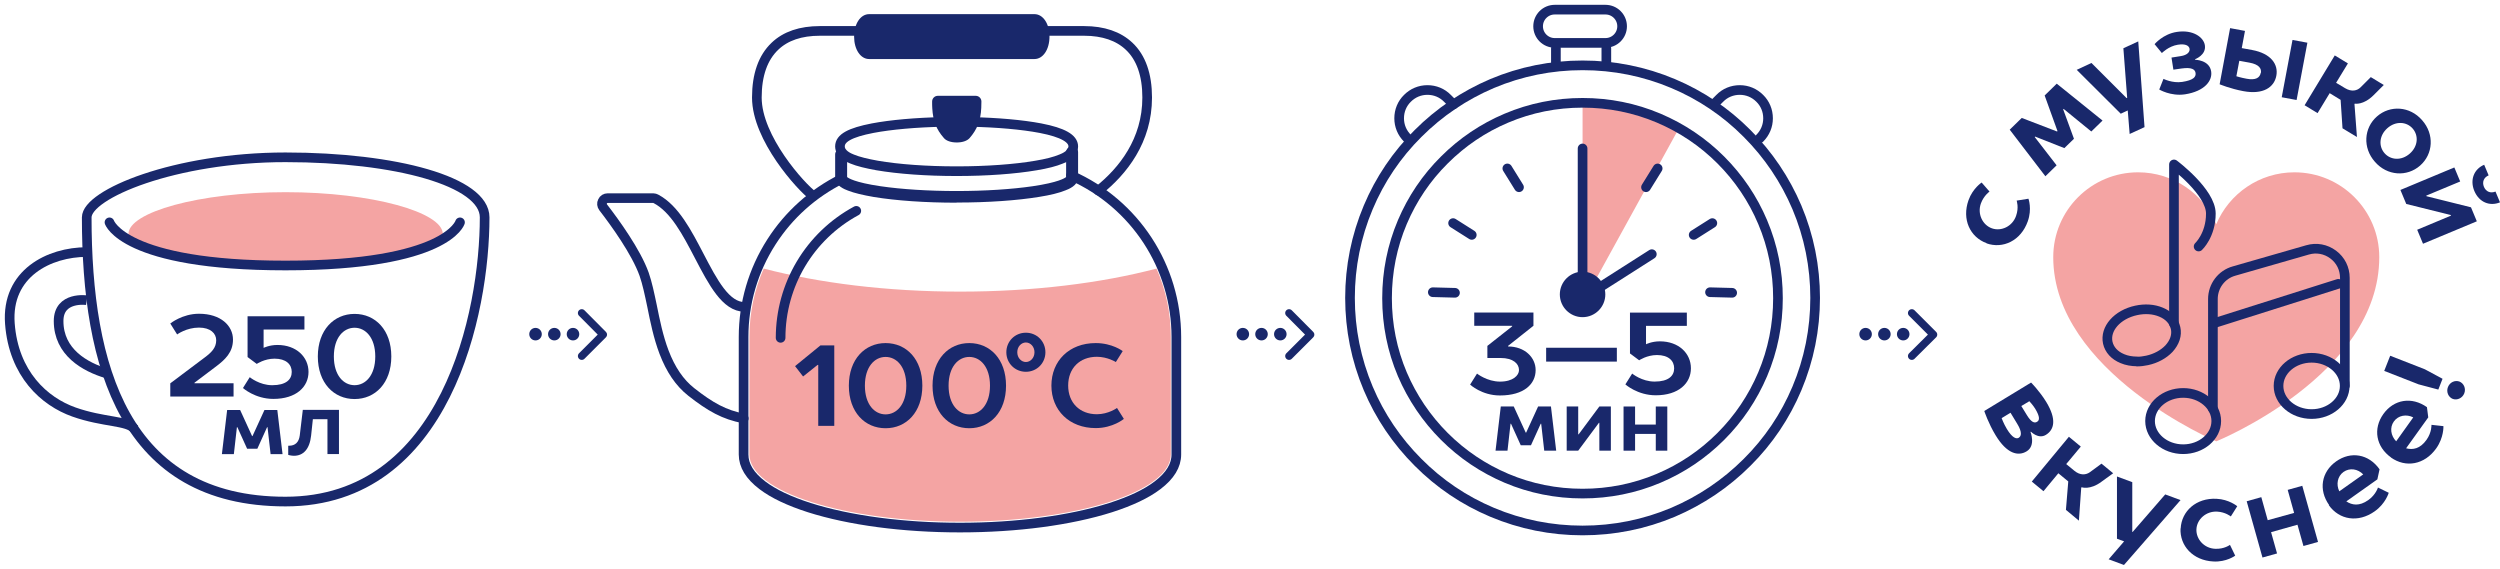 <?xml version="1.0" encoding="UTF-8"?> <svg xmlns="http://www.w3.org/2000/svg" width="259" height="59" viewBox="0 0 259 59" fill="none"><path d="M17.626 39.724L21.206 37.036C21.916 36.507 22.399 36.024 22.399 35.253C22.399 34.543 21.81 33.939 20.617 33.939C19.303 33.939 18.351 34.649 18.351 34.649L17.641 33.516C17.641 33.516 18.88 32.504 20.617 32.504C22.883 32.504 24.137 33.758 24.137 35.178C24.137 36.492 23.351 37.247 22.294 38.033L20.149 39.649V39.709H24.197V41.084H17.641V39.709L17.626 39.724Z" fill="#19286B"></path><path d="M25.164 40.209L25.874 39.076C25.874 39.076 26.871 39.907 28.2 39.907C29.635 39.907 30.224 39.318 30.224 38.532C30.224 37.747 29.635 37.157 28.442 37.157C27.4 37.157 26.599 37.701 26.599 37.701L25.648 36.991V32.762H31.539V34.136H27.309V36.04C27.309 36.04 27.898 35.738 28.744 35.738C30.708 35.738 31.962 36.991 31.962 38.532C31.962 40.073 30.693 41.327 28.321 41.327C26.418 41.327 25.164 40.194 25.164 40.194V40.209Z" fill="#19286B"></path><path d="M32.927 36.93C32.927 34.196 34.588 32.52 36.733 32.52C38.878 32.52 40.54 34.181 40.54 36.93C40.54 39.68 38.878 41.341 36.733 41.341C34.588 41.341 32.927 39.68 32.927 36.93ZM38.878 36.93C38.878 34.967 37.866 33.955 36.733 33.955C35.6 33.955 34.588 34.967 34.588 36.93C34.588 38.894 35.6 39.906 36.733 39.906C37.866 39.906 38.878 38.894 38.878 36.93Z" fill="#19286B"></path><path d="M23.547 42.473H24.877L26.115 45.176H26.16L27.399 42.473H28.729L29.272 47.05H28.034L27.716 44.255H27.671L26.659 46.491H25.602L24.59 44.255H24.544L24.227 47.05H22.988L23.532 42.473H23.547Z" fill="#19286B"></path><path d="M29.86 47.144V46.177H29.951C30.585 46.177 30.963 45.814 31.054 45.12L31.371 42.461H35.117V47.038H33.924V43.428H32.413L32.232 45.12C32.081 46.539 31.416 47.219 30.449 47.219C30.177 47.219 29.86 47.129 29.86 47.129V47.144Z" fill="#19286B"></path><path d="M13.307 24.245C13.307 26.496 20.588 27.508 29.591 27.508C38.579 27.508 45.875 26.496 45.875 24.245C45.875 21.995 38.579 19.91 29.591 19.91C20.603 19.91 13.307 21.995 13.307 24.245Z" fill="#F4A4A3"></path><path d="M8.985 22.52C8.985 20.119 18.124 16.297 29.575 16.297C41.025 16.297 50.209 18.804 50.209 22.52C50.209 32.324 46.266 51.962 29.575 51.962C12.883 51.962 8.985 37.959 8.985 22.52Z" stroke="#19286B" stroke-miterlimit="10"></path><path d="M8.985 26.113C5.103 26.113 0.631 28.319 1.024 33.53C1.417 38.742 4.589 41.597 7.656 42.684C10.722 43.772 13.26 43.56 13.924 44.437" stroke="#19286B" stroke-miterlimit="10"></path><path d="M8.987 31.1C8.987 31.1 6.071 30.677 6.071 33.26C6.071 36.493 8.805 38.018 11.071 38.698" stroke="#19286B" stroke-miterlimit="10"></path><path d="M11.342 23.035C11.342 23.035 12.807 27.506 29.574 27.506C46.342 27.506 47.656 23.035 47.656 23.035" stroke="#19286B" stroke-linecap="round" stroke-linejoin="round"></path><path d="M163.955 10.589V31.435L173.97 13.233C173.97 13.233 169.801 9.728 163.955 10.589Z" fill="#F4A4A3"></path><path d="M145.813 14.324C145.254 13.765 144.952 13.04 144.952 12.255C144.952 11.469 145.254 10.729 145.813 10.185C146.372 9.626 147.097 9.324 147.883 9.324C148.668 9.324 149.408 9.626 149.952 10.185L150.587 10.82" stroke="#19286B" stroke-linecap="round" stroke-linejoin="round"></path><path d="M182.309 14.324C182.867 13.765 183.17 13.04 183.17 12.255C183.17 11.469 182.867 10.729 182.309 10.185C181.75 9.626 181.025 9.324 180.239 9.324C179.454 9.324 178.713 9.626 178.17 10.185L177.535 10.82" stroke="#19286B" stroke-linecap="round" stroke-linejoin="round"></path><path d="M161.191 6.771V5.004" stroke="#19286B" stroke-linecap="round" stroke-linejoin="round"></path><path d="M166.417 6.771V5.004" stroke="#19286B" stroke-linecap="round" stroke-linejoin="round"></path><path d="M163.955 54.957C160.707 54.957 157.55 54.322 154.574 53.069C151.704 51.86 149.121 50.123 146.916 47.902C144.71 45.697 142.958 43.114 141.75 40.244C140.496 37.268 139.861 34.111 139.861 30.863C139.861 27.616 140.496 24.458 141.75 21.483C142.958 18.612 144.695 16.029 146.916 13.824C149.121 11.618 151.704 9.881 154.574 8.658C157.55 7.404 160.707 6.77 163.955 6.77C167.203 6.77 170.36 7.404 173.336 8.658C176.206 9.866 178.789 11.603 180.994 13.824C183.2 16.029 184.937 18.612 186.16 21.483C187.414 24.458 188.049 27.616 188.049 30.863C188.049 34.111 187.414 37.268 186.16 40.244C184.952 43.114 183.215 45.697 180.994 47.902C178.789 50.108 176.206 51.845 173.336 53.069C170.36 54.322 167.203 54.957 163.955 54.957Z" stroke="#19286B" stroke-linecap="round" stroke-linejoin="round"></path><path d="M163.955 51.136C161.221 51.136 158.562 50.607 156.07 49.55C153.653 48.522 151.493 47.072 149.635 45.214C147.777 43.356 146.312 41.181 145.284 38.779C144.227 36.287 143.698 33.628 143.698 30.894C143.698 28.16 144.227 25.501 145.284 23.009C146.312 20.592 147.762 18.432 149.635 16.574C151.493 14.716 153.668 13.251 156.07 12.238C158.562 11.181 161.221 10.652 163.955 10.652C166.689 10.652 169.348 11.181 171.84 12.238C174.257 13.266 176.417 14.716 178.275 16.574C180.133 18.432 181.599 20.607 182.611 23.009C183.668 25.501 184.197 28.16 184.197 30.894C184.197 33.628 183.668 36.287 182.611 38.779C181.583 41.196 180.133 43.356 178.275 45.214C176.417 47.072 174.242 48.538 171.84 49.55C169.348 50.607 166.689 51.136 163.955 51.136Z" stroke="#19286B" stroke-linecap="round" stroke-linejoin="round"></path><path d="M166.327 4.444H161.071C160.119 4.444 159.349 3.674 159.349 2.722C159.349 1.77 160.119 1 161.071 1H166.327C167.279 1 168.05 1.77 168.05 2.722C168.05 3.674 167.279 4.444 166.327 4.444Z" stroke="#19286B" stroke-linecap="round" stroke-linejoin="round"></path><path d="M163.954 32.858C162.655 32.858 161.598 31.8 161.598 30.501C161.598 29.202 162.655 28.145 163.954 28.145C165.253 28.145 166.311 29.202 166.311 30.501C166.311 31.8 165.253 32.858 163.954 32.858Z" fill="#19286B"></path><path d="M163.955 15.379V29.457" stroke="#19286B" stroke-linecap="round" stroke-linejoin="round"></path><path d="M171.129 26.332L165.419 29.973" stroke="#19286B" stroke-linecap="round" stroke-linejoin="round"></path><path d="M177.398 23.113L175.465 24.337" stroke="#19286B" stroke-linecap="round" stroke-linejoin="round"></path><path d="M150.541 23.113L152.475 24.337" stroke="#19286B" stroke-linecap="round" stroke-linejoin="round"></path><path d="M171.735 17.449L170.526 19.398" stroke="#19286B" stroke-linecap="round" stroke-linejoin="round"></path><path d="M156.16 17.449L157.369 19.398" stroke="#19286B" stroke-linecap="round" stroke-linejoin="round"></path><path d="M179.454 30.334L177.158 30.273" stroke="#19286B" stroke-linecap="round" stroke-linejoin="round"></path><path d="M150.736 30.334L148.44 30.273" stroke="#19286B" stroke-linecap="round" stroke-linejoin="round"></path><path d="M152.309 39.837L153.019 38.704C153.019 38.704 154.061 39.535 155.406 39.535C156.75 39.535 157.369 38.886 157.369 38.342C157.369 37.692 156.78 37.088 155.466 37.088H154.092V35.834L156.66 33.81V33.75H152.732V32.375H158.865V33.75L156.237 35.834V35.895C157.959 35.895 159.092 37.028 159.092 38.342C159.092 39.777 157.898 40.97 155.391 40.97C153.502 40.97 152.294 39.837 152.294 39.837H152.309Z" fill="#19286B"></path><path d="M160.18 36.027H167.506V37.462H160.18V36.027Z" fill="#19286B"></path><path d="M168.382 39.834L169.092 38.701C169.092 38.701 170.089 39.532 171.418 39.532C172.853 39.532 173.442 38.943 173.442 38.157C173.442 37.372 172.853 36.782 171.66 36.782C170.618 36.782 169.817 37.326 169.817 37.326L168.865 36.616V32.387H174.757V33.761H170.527V35.665C170.527 35.665 171.116 35.363 171.962 35.363C173.926 35.363 175.179 36.616 175.179 38.157C175.179 39.698 173.911 40.952 171.539 40.952C169.636 40.952 168.382 39.819 168.382 39.819V39.834Z" fill="#19286B"></path><path d="M155.496 42.113H156.826L158.064 44.817H158.11L159.348 42.113H160.678L161.221 46.69H159.983L159.666 43.896H159.62L158.608 46.132H157.551L156.539 43.896H156.493L156.176 46.69H154.938L155.481 42.113H155.496Z" fill="#19286B"></path><path d="M162.309 42.113H163.502V44.998H163.547L165.692 42.113H166.886V46.69H165.692V43.805H165.647L163.502 46.69H162.309V42.113Z" fill="#19286B"></path><path d="M168.2 42.113H169.394V43.986H171.539V42.113H172.732V46.69H171.539V44.953H169.394V46.69H168.2V42.113Z" fill="#19286B"></path><path d="M237.701 17.852C234.06 17.852 230.933 20.072 229.604 23.229C228.275 20.072 225.148 17.852 221.507 17.852C216.658 17.852 212.716 21.779 212.716 26.643C212.716 38.546 229.604 45.722 229.604 45.722C229.604 45.722 246.492 38.879 246.492 26.643C246.492 21.794 242.565 17.852 237.701 17.852Z" fill="#F4A4A3"></path><path d="M239.484 42.897C237.595 42.897 236.055 41.583 236.055 39.982C236.055 38.381 237.595 37.066 239.484 37.066C241.372 37.066 242.913 38.381 242.913 39.982C242.913 41.583 241.372 42.897 239.484 42.897Z" stroke="#19286B" stroke-linecap="round" stroke-linejoin="round"></path><path d="M226.176 46.538C224.288 46.538 222.747 45.224 222.747 43.622C222.747 42.021 224.288 40.707 226.176 40.707C228.064 40.707 229.605 42.021 229.605 43.622C229.605 45.224 228.064 46.538 226.176 46.538Z" stroke="#19286B" stroke-linecap="round" stroke-linejoin="round"></path><path d="M229.257 42.34V30.98C229.257 29.636 230.148 28.442 231.447 28.08L239.06 25.89C239.982 25.618 240.949 25.799 241.719 26.373C242.489 26.947 242.928 27.823 242.928 28.79V39.968" stroke="#19286B" stroke-linecap="round" stroke-linejoin="round"></path><path d="M229.604 33.409L242.248 29.406" stroke="#19286B" stroke-linecap="round" stroke-linejoin="round"></path><path d="M221.402 37.443C220.858 37.443 220.33 37.352 219.877 37.156C219.061 36.823 218.532 36.234 218.366 35.509C218.049 34.059 219.348 32.579 221.312 32.156C222.218 31.959 223.124 32.02 223.88 32.337C224.695 32.669 225.224 33.258 225.39 33.983C225.556 34.709 225.3 35.464 224.71 36.113C224.152 36.702 223.351 37.141 222.445 37.337C222.097 37.412 221.75 37.458 221.402 37.458V37.443Z" stroke="#19286B" stroke-linecap="round" stroke-linejoin="round"></path><path d="M227.776 25.54C227.776 25.54 229.044 24.361 229.044 22.126C229.044 19.89 225.223 17.035 225.223 17.035V33.531" stroke="#19286B" stroke-linecap="round" stroke-linejoin="round"></path><path d="M205.812 25.194C204.105 24.575 203.229 22.732 203.939 20.738C204.377 19.514 205.298 18.91 205.298 18.91L206.114 19.847C206.114 19.847 205.525 20.255 205.223 21.07C204.83 22.158 205.389 23.306 206.356 23.653C207.323 24.001 208.486 23.457 208.863 22.369C209.181 21.493 208.924 20.783 208.924 20.783L210.147 20.587C210.147 20.587 210.54 21.644 210.072 22.943C209.362 24.937 207.504 25.813 205.797 25.209L205.812 25.194Z" fill="#19286B"></path><path d="M208.2 13.441L209.454 12.218L213.11 13.623L213.155 13.577L211.826 9.892L213.079 8.668L217.823 12.49L216.659 13.623L213.789 11.281L213.744 11.327L214.862 14.378L213.865 15.345L210.844 14.151L210.798 14.197L213.064 17.127L211.901 18.26L208.2 13.426V13.441Z" fill="#19286B"></path><path d="M220.42 11.449L219.71 11.781L215.148 7.235L216.674 6.525L220.315 10.165L220.375 10.135L219.982 4.999L221.523 4.289L222.173 13.171L220.632 13.881L220.435 11.449H220.42Z" fill="#19286B"></path><path d="M223.698 9.273L224.136 8.17C224.136 8.17 225.058 8.638 226.07 8.487C227.263 8.306 227.52 7.959 227.46 7.551C227.399 7.188 227.067 6.946 225.994 7.097L225.163 7.218L224.967 5.965L225.919 5.814C226.629 5.708 226.885 5.36 226.84 5.058C226.795 4.756 226.447 4.499 225.617 4.635C224.665 4.786 223.97 5.496 223.97 5.496L223.215 4.575C223.215 4.575 224.091 3.517 225.526 3.306C227.203 3.049 228.305 3.865 228.426 4.696C228.577 5.708 227.414 6.131 227.414 6.131V6.191C227.414 6.191 228.895 6.206 229.076 7.4C229.227 8.351 228.411 9.454 226.372 9.771C224.876 9.998 223.668 9.258 223.668 9.258L223.698 9.273Z" fill="#19286B"></path><path d="M229.951 8.745L231.039 2.914L232.58 3.201L232.247 4.984L233.32 5.18C235.284 5.542 236.054 6.675 235.827 7.854C235.601 9.047 234.468 9.832 232.398 9.44C231.084 9.198 229.951 8.73 229.951 8.73V8.745ZM234.226 7.567C234.317 7.098 234.03 6.675 233.063 6.494L231.991 6.298L231.688 7.899C231.688 7.899 232.157 8.05 232.746 8.156C233.697 8.337 234.12 8.05 234.211 7.552L234.226 7.567ZM237.504 4.138L239.045 4.425L237.927 10.361L236.386 10.074L237.504 4.138Z" fill="#19286B"></path><path d="M241.899 5.753L243.243 6.569L242.02 8.578L242.956 9.137C243.636 9.545 244.21 9.394 244.557 9.046L245.615 7.989L246.959 8.805L245.902 9.862C244.844 10.919 243.953 10.738 243.953 10.738L243.923 10.784L244.18 14.197L242.684 13.291L242.488 10.345L241.355 9.651L240.101 11.72L238.757 10.904L241.884 5.738L241.899 5.753Z" fill="#19286B"></path><path d="M246.252 12.064C247.611 10.87 249.666 10.991 250.934 12.457C252.218 13.907 252.082 15.961 250.723 17.154C249.363 18.348 247.309 18.227 246.04 16.762C244.756 15.312 244.892 13.257 246.252 12.064ZM249.651 15.916C250.512 15.161 250.587 14.043 249.953 13.318C249.318 12.592 248.2 12.517 247.339 13.272C246.478 14.027 246.403 15.145 247.037 15.87C247.672 16.596 248.789 16.671 249.651 15.916Z" fill="#19286B"></path><path d="M254.272 17.353L254.876 18.803L251.356 20.268L251.387 20.329L255.994 21.477L256.598 22.927L251.024 25.253L250.42 23.803L253.924 22.338L253.894 22.277L249.287 21.129L248.683 19.679L254.257 17.353H254.272ZM257.353 17.051L257.822 18.169C257.323 18.38 257.127 18.848 257.338 19.362C257.55 19.86 258.018 20.057 258.532 19.845L259 20.963C257.942 21.401 256.84 20.963 256.341 19.785C255.858 18.622 256.311 17.504 257.368 17.066L257.353 17.051Z" fill="#19286B"></path><path d="M205.571 42.578L210.42 39.633C210.42 39.633 211.296 40.509 211.991 41.642C213.094 43.455 212.822 44.527 211.946 45.056C211.175 45.524 210.405 44.723 210.405 44.723L210.36 44.754C210.36 44.754 210.934 46.174 209.952 46.763C209.076 47.291 207.913 47.02 206.749 45.101C205.994 43.862 205.571 42.578 205.571 42.578ZM209.151 45.343C209.408 45.192 209.514 44.769 208.985 43.908L208.29 42.76L207.369 43.319C207.369 43.319 207.58 43.893 207.898 44.421C208.487 45.403 208.91 45.509 209.166 45.343H209.151ZM209.982 43.001C210.45 43.772 210.783 43.862 211.04 43.696C211.296 43.545 211.372 43.213 210.843 42.337C210.586 41.929 210.239 41.566 210.239 41.566L209.408 42.065L209.982 43.001Z" fill="#19286B"></path><path d="M214.362 45.269L215.571 46.266L214.06 48.078L214.906 48.773C215.51 49.272 216.099 49.211 216.507 48.924L217.716 48.033L218.924 49.03L217.716 49.906C216.522 50.797 215.661 50.48 215.661 50.48L215.616 50.525L215.374 53.939L214.03 52.821L214.272 49.876L213.244 49.03L211.704 50.888L210.495 49.891L214.347 45.238L214.362 45.269Z" fill="#19286B"></path><path d="M220.058 56.085L219.318 55.813V49.363L220.904 49.952V55.103L220.934 55.119L224.318 51.221L225.904 51.81L220.043 58.532L218.457 57.943L220.058 56.085Z" fill="#19286B"></path><path d="M225.918 54.755C226.008 52.943 227.534 51.568 229.634 51.674C230.933 51.734 231.779 52.444 231.779 52.444L231.114 53.502C231.114 53.502 230.555 53.048 229.694 53.003C228.546 52.943 227.595 53.804 227.549 54.831C227.504 55.858 228.35 56.81 229.498 56.855C230.434 56.9 231.024 56.447 231.024 56.447L231.567 57.565C231.567 57.565 230.661 58.245 229.301 58.169C227.187 58.063 225.812 56.538 225.903 54.74L225.918 54.755Z" fill="#19286B"></path><path d="M232.761 51.929L234.271 51.506L234.936 53.893L237.67 53.138L237.005 50.751L238.516 50.328L240.147 56.144L238.637 56.567L238.018 54.361L235.283 55.132L235.903 57.337L234.392 57.76L232.761 51.944V51.929Z" fill="#19286B"></path><path d="M241.295 52.32C240.177 50.749 240.494 48.891 242.02 47.804C243.546 46.716 245.404 47.033 246.522 48.619L246.295 49.662L243.077 51.943C243.667 52.335 244.422 52.471 245.358 51.807C246.144 51.248 246.356 50.508 246.356 50.508L247.473 51.051C247.473 51.051 247.156 52.169 246.023 52.97C244.301 54.193 242.352 53.861 241.265 52.335L241.295 52.32ZM244.83 49.148C244.271 48.574 243.44 48.438 242.79 48.891C242.156 49.344 242.005 50.19 242.352 50.9L244.83 49.148Z" fill="#19286B"></path><path d="M247.716 47.396C246.145 46.278 245.827 44.42 246.915 42.894C248.003 41.368 249.861 41.066 251.432 42.184L251.567 43.242L249.271 46.444C249.966 46.625 250.722 46.504 251.386 45.568C251.945 44.782 251.9 44.012 251.9 44.012L253.139 44.148C253.139 44.148 253.199 45.311 252.398 46.444C251.175 48.166 249.226 48.483 247.7 47.396H247.716ZM250.012 43.242C249.302 42.879 248.456 43.03 248.003 43.665C247.549 44.299 247.685 45.145 248.244 45.719L250.012 43.242Z" fill="#19286B"></path><path d="M250.6 39.831L247.005 38.426L247.624 36.855L251.219 38.26L253.047 39.242L252.609 40.36L250.615 39.831H250.6ZM254.105 41.327C253.651 41.145 253.41 40.602 253.606 40.103C253.802 39.59 254.346 39.363 254.799 39.529C255.253 39.711 255.494 40.254 255.298 40.753C255.102 41.251 254.558 41.493 254.105 41.327Z" fill="#19286B"></path><path d="M77.641 34.909C77.641 32.386 78.169 29.984 79.121 27.824C84.861 29.32 91.885 30.211 99.468 30.211C107.051 30.211 114.076 29.335 119.816 27.824C120.767 29.999 121.296 32.386 121.296 34.909V40.679V47.084C121.296 50.936 111.523 54.048 99.468 54.048C87.414 54.048 77.641 50.921 77.641 47.084V40.679V34.909Z" fill="#F4A4A3"></path><path d="M77.141 31.796C75.192 31.796 73.863 29.243 72.443 26.524C71.189 24.123 69.905 21.63 67.957 20.603C67.866 20.558 67.775 20.527 67.685 20.527H62.956C62.73 20.527 62.519 20.648 62.428 20.86C62.322 21.056 62.352 21.298 62.488 21.479C63.712 23.065 65.902 26.086 66.733 28.413C67.05 29.319 67.292 30.467 67.549 31.691C67.851 33.201 68.198 34.908 68.787 36.464C69.482 38.292 70.404 39.651 71.612 40.603C73.591 42.159 75.041 42.974 77.05 43.352" stroke="#19286B" stroke-linecap="round" stroke-linejoin="round"></path><path d="M87.216 18.523C84.241 20.003 81.718 22.254 79.92 25.064C78.032 28.01 77.035 31.408 77.035 34.913V40.683V47.088C77.035 48.221 77.685 49.294 78.984 50.276C80.132 51.152 81.763 51.922 83.833 52.587C88.017 53.916 93.561 54.656 99.452 54.656C105.343 54.656 110.887 53.916 115.071 52.587C117.141 51.922 118.772 51.152 119.92 50.276C121.219 49.294 121.869 48.221 121.869 47.088V34.913C121.869 27.662 117.594 21.106 110.963 18.176" stroke="#19286B" stroke-linecap="round" stroke-linejoin="round"></path><path d="M80.871 35.001C80.871 29.502 83.877 24.457 88.711 21.844" stroke="#19286B" stroke-linecap="round" stroke-linejoin="round"></path><path d="M99.106 20.984C102.338 20.984 105.374 20.772 107.67 20.395C108.819 20.213 109.725 19.987 110.359 19.73C110.692 19.609 111.689 19.216 111.689 18.416V15.757C111.689 15.425 111.417 15.168 111.069 15.168C110.722 15.168 110.45 15.44 110.45 15.757V18.34C110.329 18.446 109.664 18.899 106.991 19.292C104.831 19.609 102.021 19.79 99.106 19.79C96.19 19.79 93.38 19.609 91.22 19.292C88.531 18.899 87.882 18.446 87.761 18.34V15.999C87.761 15.666 87.489 15.41 87.142 15.41C86.794 15.41 86.522 15.681 86.522 15.999V18.431C86.522 19.231 87.519 19.624 87.852 19.745C88.501 20.002 89.408 20.213 90.54 20.41C92.837 20.787 95.873 20.999 99.106 20.999V20.984Z" fill="#19286B"></path><path d="M97.7 12.629C94.891 12.689 92.308 12.916 90.404 13.278C88.063 13.732 87.02 14.306 87.02 15.167C87.02 15.967 87.972 16.36 88.289 16.481C88.909 16.738 89.785 16.949 90.873 17.145C93.078 17.523 95.993 17.735 99.105 17.735C102.217 17.735 105.132 17.523 107.338 17.145C108.44 16.964 109.302 16.738 109.921 16.481C110.238 16.36 111.19 15.967 111.19 15.167C111.19 14.366 110.147 13.732 107.791 13.278C105.888 12.916 103.305 12.689 100.495 12.629" stroke="#19286B" stroke-linecap="round" stroke-linejoin="round"></path><path d="M101.07 9.926H97.157C96.825 9.926 96.568 10.198 96.568 10.515C96.568 10.772 96.568 11.014 96.584 11.225C96.659 12.524 97.006 13.415 97.792 14.306C98.034 14.594 98.532 14.76 99.121 14.76C99.71 14.76 100.194 14.594 100.451 14.306C101.236 13.4 101.599 12.494 101.659 11.165C101.659 10.968 101.674 10.757 101.674 10.515C101.674 10.183 101.402 9.926 101.085 9.926H101.07Z" fill="#19286B"></path><path d="M88.485 3.791C88.485 2.462 89.15 1.465 90.041 1.465H107.171C108.062 1.465 108.727 2.462 108.727 3.791C108.727 5.12 108.062 6.117 107.171 6.117H90.041C89.15 6.117 88.485 5.12 88.485 3.791Z" fill="#19286B"></path><path d="M113.803 19.744C116.325 17.735 118.848 14.578 118.848 10.106C118.848 7.75 118.214 5.952 116.975 4.789C115.872 3.747 114.301 3.203 112.322 3.203H108.123" stroke="#19286B" stroke-linecap="round" stroke-linejoin="round"></path><path d="M89.135 3.203H84.936C82.957 3.203 81.386 3.732 80.283 4.789C79.045 5.967 78.41 7.75 78.41 10.106C78.41 14.321 82.987 19.366 84.241 20.288" stroke="#19286B" stroke-linecap="round" stroke-linejoin="round"></path><path d="M84.755 37.809H84.694L83.199 39.003L82.368 37.93L84.996 35.785H86.431V44.123H84.77V37.809H84.755Z" fill="#19286B"></path><path d="M87.941 39.954C87.941 37.22 89.603 35.543 91.748 35.543C93.893 35.543 95.555 37.205 95.555 39.954C95.555 42.703 93.893 44.365 91.748 44.365C89.603 44.365 87.941 42.703 87.941 39.954ZM93.893 39.954C93.893 37.99 92.881 36.978 91.748 36.978C90.615 36.978 89.603 37.99 89.603 39.954C89.603 41.918 90.615 42.93 91.748 42.93C92.881 42.93 93.893 41.918 93.893 39.954Z" fill="#19286B"></path><path d="M96.611 39.954C96.611 37.22 98.273 35.543 100.418 35.543C102.563 35.543 104.225 37.205 104.225 39.954C104.225 42.703 102.563 44.365 100.418 44.365C98.273 44.365 96.611 42.703 96.611 39.954ZM102.563 39.954C102.563 37.99 101.551 36.978 100.418 36.978C99.285 36.978 98.273 37.99 98.273 39.954C98.273 41.918 99.285 42.93 100.418 42.93C101.551 42.93 102.563 41.918 102.563 39.954Z" fill="#19286B"></path><path d="M104.257 36.493C104.257 35.36 105.148 34.469 106.281 34.469C107.414 34.469 108.305 35.36 108.305 36.493C108.305 37.626 107.414 38.517 106.281 38.517C105.148 38.517 104.257 37.626 104.257 36.493ZM107.172 36.493C107.172 35.904 106.749 35.481 106.281 35.481C105.813 35.481 105.39 35.904 105.39 36.493C105.39 37.082 105.813 37.505 106.281 37.505C106.749 37.505 107.172 37.082 107.172 36.493Z" fill="#19286B"></path><path d="M108.925 39.954C108.925 37.386 110.768 35.543 113.517 35.543C115.239 35.543 116.312 36.374 116.312 36.374L115.602 37.507C115.602 37.507 114.741 36.963 113.638 36.963C111.855 36.963 110.662 38.156 110.662 39.939C110.662 41.721 111.855 42.915 113.638 42.915C114.831 42.915 115.722 42.265 115.722 42.265L116.432 43.398C116.432 43.398 115.299 44.35 113.517 44.35C110.783 44.35 108.925 42.507 108.925 39.939V39.954Z" fill="#19286B"></path><path d="M55.481 35.268C55.839 35.268 56.13 34.977 56.13 34.618C56.13 34.26 55.839 33.969 55.481 33.969C55.122 33.969 54.831 34.26 54.831 34.618C54.831 34.977 55.122 35.268 55.481 35.268Z" fill="#19286B"></path><path d="M57.429 35.268C57.788 35.268 58.078 34.977 58.078 34.618C58.078 34.26 57.788 33.969 57.429 33.969C57.07 33.969 56.779 34.26 56.779 34.618C56.779 34.977 57.07 35.268 57.429 35.268Z" fill="#19286B"></path><path d="M59.362 35.268C59.721 35.268 60.012 34.977 60.012 34.618C60.012 34.26 59.721 33.969 59.362 33.969C59.004 33.969 58.713 34.26 58.713 34.618C58.713 34.977 59.004 35.268 59.362 35.268Z" fill="#19286B"></path><path d="M60.269 32.43L62.489 34.665L60.269 36.886" stroke="#19286B" stroke-width="0.8" stroke-linecap="round" stroke-linejoin="round"></path><path d="M128.758 35.268C129.117 35.268 129.407 34.977 129.407 34.618C129.407 34.26 129.117 33.969 128.758 33.969C128.399 33.969 128.108 34.26 128.108 34.618C128.108 34.977 128.399 35.268 128.758 35.268Z" fill="#19286B"></path><path d="M130.693 35.268C131.051 35.268 131.342 34.977 131.342 34.618C131.342 34.26 131.051 33.969 130.693 33.969C130.334 33.969 130.043 34.26 130.043 34.618C130.043 34.977 130.334 35.268 130.693 35.268Z" fill="#19286B"></path><path d="M132.641 35.268C132.999 35.268 133.29 34.977 133.29 34.618C133.29 34.26 132.999 33.969 132.641 33.969C132.282 33.969 131.991 34.26 131.991 34.618C131.991 34.977 132.282 35.268 132.641 35.268Z" fill="#19286B"></path><path d="M133.546 32.43L135.766 34.665L133.546 36.886" stroke="#19286B" stroke-width="0.8" stroke-linecap="round" stroke-linejoin="round"></path><path d="M193.276 35.268C193.634 35.268 193.925 34.977 193.925 34.618C193.925 34.26 193.634 33.969 193.276 33.969C192.917 33.969 192.626 34.26 192.626 34.618C192.626 34.977 192.917 35.268 193.276 35.268Z" fill="#19286B"></path><path d="M195.223 35.268C195.582 35.268 195.872 34.977 195.872 34.618C195.872 34.26 195.582 33.969 195.223 33.969C194.864 33.969 194.573 34.26 194.573 34.618C194.573 34.977 194.864 35.268 195.223 35.268Z" fill="#19286B"></path><path d="M197.172 35.268C197.531 35.268 197.822 34.977 197.822 34.618C197.822 34.26 197.531 33.969 197.172 33.969C196.813 33.969 196.522 34.26 196.522 34.618C196.522 34.977 196.813 35.268 197.172 35.268Z" fill="#19286B"></path><path d="M198.063 32.43L200.299 34.665L198.063 36.886" stroke="#19286B" stroke-width="0.8" stroke-linecap="round" stroke-linejoin="round"></path></svg> 